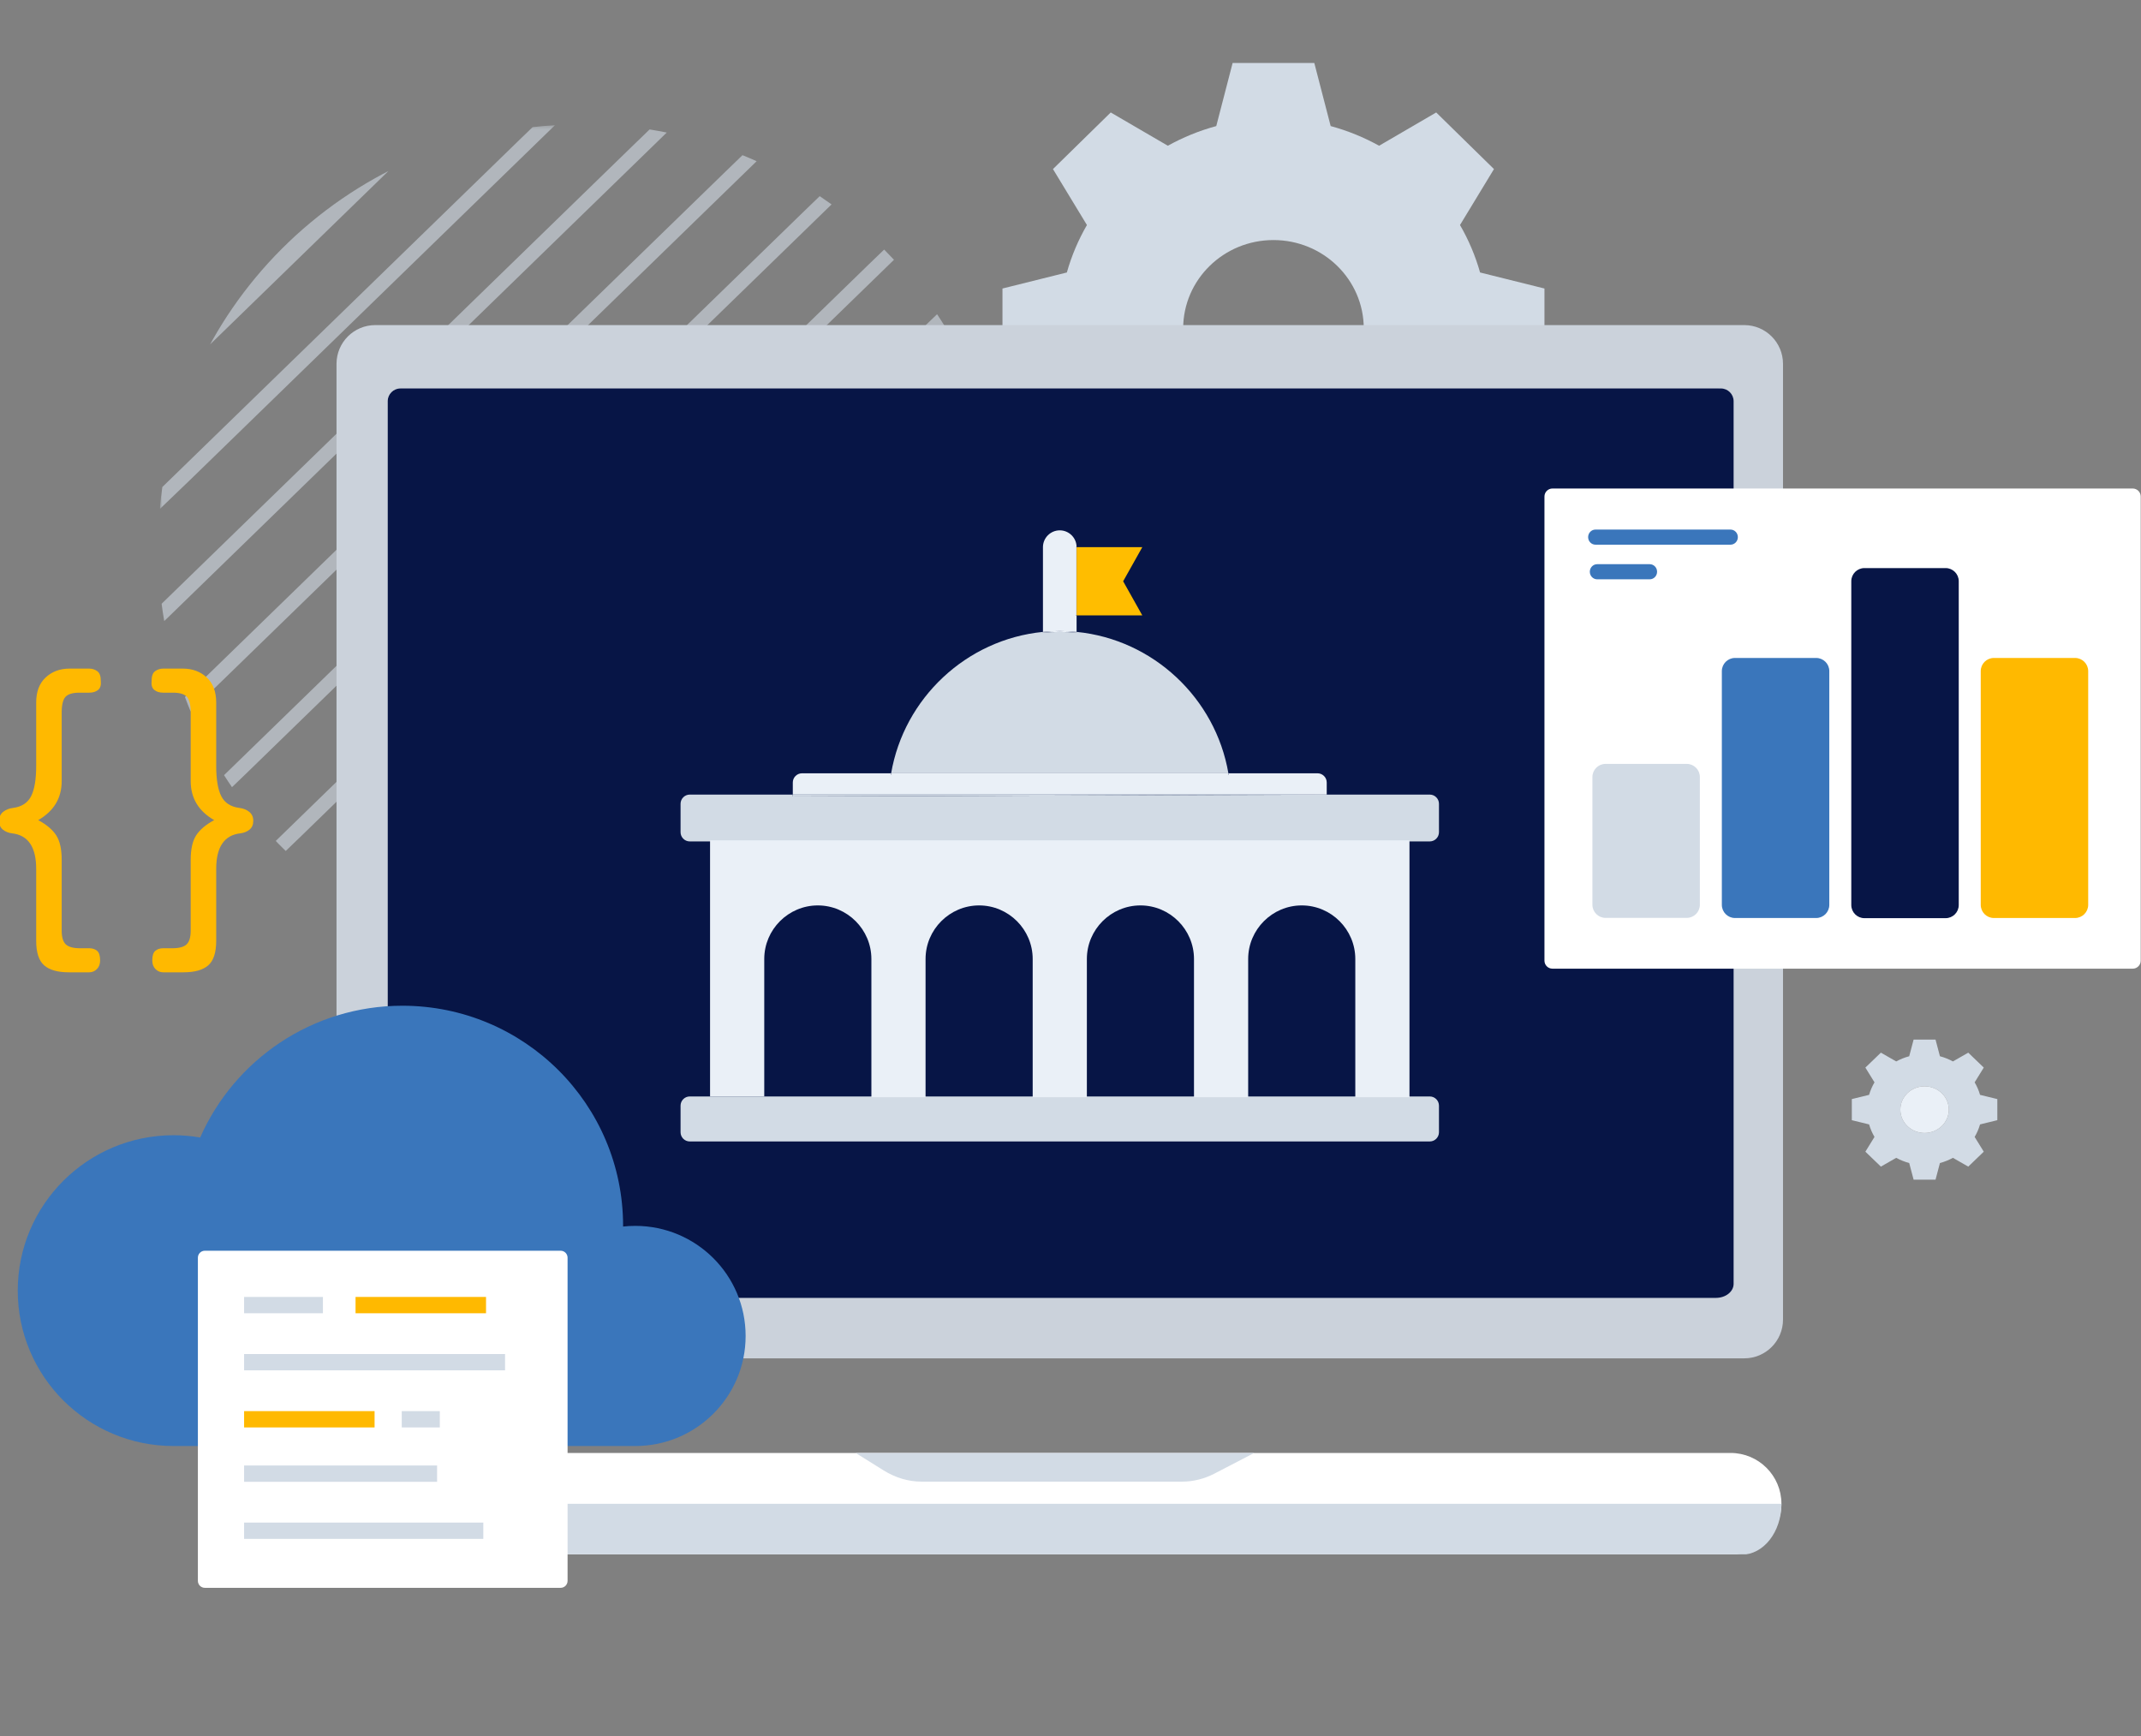 <svg width="587" height="476" viewBox="0 0 587 476" fill="none" xmlns="http://www.w3.org/2000/svg">
    <rect x="0" y="0" width="587" height="476" fill="#808080" stroke="none"/>
    <g opacity="0.6" clip-path="url(#clip0_3713_58)">
        <mask id="mask0_3713_58" style="mask-type:luminance" maskUnits="userSpaceOnUse" x="43" y="34" width="233" height="232">
            <path d="M275.492 34.31H43.807V265.995H275.492V34.31Z" fill="white"/>
        </mask>
        <g mask="url(#mask0_3713_58)">
            <path d="M261.926 144.857L245.271 161.049L225.481 180.286L204.259 200.921L183.231 221.363L164.033 240.022L148.364 255.254L138.789 264.561C140.402 264.861 142.001 265.116 143.577 265.337C144.953 263.969 146.372 262.64 147.759 261.291L158.784 250.573L174.176 235.61L192.395 217.901L211.932 198.909L231.284 180.096L248.872 162.997L263.36 148.914L273.156 139.392L275.492 137.119C275.311 135.51 275.103 133.908 274.851 132.31C274.55 132.593 274.25 132.874 273.961 133.16L261.928 144.857" fill="#D2DBE5"/>
            <path d="M267.911 170.854L237.96 199.969L203.482 233.486L174.961 261.213L170.041 265.995C172.166 265.816 174.271 265.584 176.337 265.288C180 261.456 183.996 257.878 187.793 254.187L212.771 229.905L241.572 201.911L265.403 178.738L274.577 169.821C274.935 167.723 275.232 165.618 275.468 163.505L267.911 170.852" fill="#D2DBE5"/>
            <path d="M258.614 211.706L247.861 222.158L227.099 242.346L218.713 250.499L218.826 250.434C230.261 243.712 240.467 235.097 249.006 224.958C252.526 220.778 255.738 216.349 258.616 211.706" fill="#D2DBE5"/>
            <path d="M96.839 215.352L116.507 196.232L139.784 173.604L164.749 149.333L189.481 125.292L212.061 103.342L230.567 85.349L243.048 73.217L245.103 71.219C244.219 70.274 243.32 69.342 242.408 68.422C240.964 69.821 239.505 71.209 238.065 72.608L223.973 86.312L204.237 105.498L180.96 128.127L155.996 152.398L131.265 176.441L108.683 198.389L90.112 216.442L77.642 228.567L75.611 230.542C75.852 230.794 76.082 231.056 76.325 231.305C76.987 231.98 77.66 232.646 78.337 233.303C79.802 231.882 81.281 230.475 82.742 229.057L96.843 215.349" fill="#D2DBE5"/>
            <path d="M82.34 102.191L117.7 67.817L146.799 39.53L152.167 34.31C150.114 34.439 148.063 34.625 146.019 34.855C144.947 35.933 143.824 36.971 142.738 38.027C139.905 40.783 137.07 43.539 134.235 46.296L108.504 71.307L78.636 100.342L53.937 124.353L44.507 133.522C44.219 135.502 43.988 137.517 43.807 139.554C46.51 136.949 49.244 134.36 51.934 131.75L82.34 102.191Z" fill="#D2DBE5"/>
            <path d="M70.006 76.177C65.586 81.504 61.654 87.216 58.257 93.245C58.035 93.638 57.826 94.028 57.609 94.418L72.258 80.18L94.443 58.611L106.503 46.888C105.288 47.515 104.07 48.163 102.839 48.852C90.305 55.871 79.174 65.134 70.004 76.177" fill="#D2DBE5"/>
            <path d="M58.261 157.413L75.132 141.012L95.087 121.614L116.487 100.81L137.775 80.116L157.125 61.303L172.992 45.881L182.802 36.341C181.238 36.025 179.668 35.742 178.097 35.49C176.707 36.872 175.272 38.216 173.87 39.578L162.69 50.446L147.085 65.615L128.618 83.568L108.811 102.823L89.191 121.9L71.276 139.313L56.593 153.585L46.667 163.235L44.307 165.529C44.514 167.087 44.75 168.665 45.031 170.256C45.381 169.923 45.732 169.591 46.08 169.257L58.261 157.413Z" fill="#D2DBE5"/>
            <path d="M186.103 59.499L168.252 76.853L147.045 97.468L124.39 119.493L101.945 141.312L81.374 161.309L64.581 177.633L53.215 188.68L50.713 191.109C51.205 192.429 51.72 193.732 52.255 195.017C53.169 194.146 54.087 193.278 54.991 192.4L68.431 179.337L87.051 161.239L109.074 139.829L132.692 116.87L156.091 94.123L177.535 73.277L195.043 56.256L206.924 44.707L207.448 44.197C206.165 43.622 204.871 43.071 203.567 42.544C202.042 44.049 200.48 45.523 198.945 47.014L186.103 59.499Z" fill="#D2DBE5"/>
            <path d="M135.072 241.811L152.771 224.606L173.793 204.165L196.347 182.24L218.69 160.521L239.011 140.772L255.669 124.576L266.981 113.576L269.468 111.158C268.994 109.826 268.498 108.506 267.979 107.198C267.099 108.037 266.214 108.872 265.345 109.718L252.011 122.683L233.457 140.72L211.502 162.058L188.049 184.858L164.724 207.531L143.438 228.23L126.053 245.13L114.247 256.608L113.791 257.05C115.089 257.608 116.401 258.14 117.728 258.648C119.251 257.15 120.805 255.679 122.333 254.192L135.07 241.806" fill="#D2DBE5"/>
            <path d="M206.347 71.635L187.177 90.271L164.486 112.329L140.149 135.989L116.037 159.427L94.024 180.827L75.981 198.367L63.782 210.226L61.426 212.518C62.133 213.628 62.864 214.722 63.606 215.807C64.856 214.604 66.116 213.41 67.357 212.202C72.055 207.635 76.752 203.068 81.45 198.501L100.915 179.579L124.026 157.112L148.813 133.016L173.283 109.228L195.707 87.429L214.086 69.561L226.515 57.475L227.992 56.038C226.923 55.272 225.837 54.514 224.738 53.779C223.207 55.278 221.656 56.749 220.124 58.237L206.347 71.631" fill="#D2DBE5"/>
            <path d="M114.636 229.865L133.739 211.299L156.347 189.32L180.595 165.749L204.62 142.395L226.552 121.075L244.527 103.601L256.681 91.787L259.055 89.478C258.364 88.356 257.648 87.249 256.921 86.149C255.685 87.337 254.44 88.516 253.217 89.706L239.239 103.29L219.72 122.261L196.619 144.719L171.935 168.715L147.481 192.487L125.153 214.196L106.784 232.053L94.406 244.083L92.992 245.459C94.08 246.215 95.188 246.941 96.296 247.663C97.834 246.158 99.399 244.675 100.939 243.179L114.632 229.867" fill="#D2DBE5"/>
        </g>
    </g>
    <path fill-rule="evenodd" clip-rule="evenodd" d="M349.147 114.328C362.82 114.328 373.904 103.468 373.904 90.07C373.904 76.673 362.82 65.813 349.147 65.813C335.475 65.813 324.391 76.673 324.391 90.07C324.391 103.468 335.475 114.328 349.147 114.328ZM274.85 101.043V79.097L292.502 74.702C293.796 70.11 295.657 65.748 298.005 61.693L288.693 46.351L304.53 30.832L320.187 39.958C324.326 37.656 328.777 35.834 333.464 34.565L337.949 17.269H360.346L364.831 34.565C369.518 35.834 373.969 37.656 378.108 39.958L393.765 30.832L409.603 46.351L400.29 61.693C402.638 65.748 404.499 70.11 405.793 74.702L423.445 79.097V101.043L405.793 105.439C404.499 110.031 402.638 114.392 400.29 118.448L409.603 133.79L393.765 149.308L378.108 140.183C373.969 142.484 369.518 144.307 364.831 145.576L360.346 162.872H337.949L333.464 145.576C328.777 144.307 324.326 142.484 320.187 140.183L304.53 149.308L288.693 133.79L298.005 118.448C295.657 114.392 293.796 110.031 292.502 105.439L274.85 101.043Z" fill="#D2DBE5"/>
    <g clip-path="url(#clip1_3713_58)">
        <path fill-rule="evenodd" clip-rule="evenodd" d="M106.555 426.233C98.852 426.233 92.607 419.988 92.607 412.285C92.607 404.582 98.852 398.338 106.555 398.338H474.47C482.173 398.338 488.418 404.582 488.418 412.285C488.418 419.988 482.173 426.233 474.47 426.233H106.555Z" fill="white"/>
        <path fill-rule="evenodd" clip-rule="evenodd" d="M103.536 426.232C97.5 426.232 92.607 419.988 92.607 412.285H488.417C488.417 419.988 483.525 426.232 477.49 426.232H103.536Z" fill="#D2DBE5"/>
        <path fill-rule="evenodd" clip-rule="evenodd" d="M343.87 398.338L333.033 403.969C330.197 405.443 327.164 406.201 324.102 406.201H252.676C249.072 406.201 245.516 405.152 242.279 403.133L234.59 398.338H343.87Z" fill="#D2DBE5"/>
        <path fill-rule="evenodd" clip-rule="evenodd" d="M478.226 372.402H102.886C97.02 372.402 92.264 367.646 92.264 361.779V99.75C92.264 93.883 97.02 89.127 102.886 89.127H478.226C484.093 89.127 488.849 93.883 488.849 99.75V361.779C488.849 367.646 484.093 372.402 478.226 372.402Z" fill="#CBD2DB"/>
        <path fill-rule="evenodd" clip-rule="evenodd" d="M109.951 355.414C107.996 355.414 106.41 353.828 106.41 351.873V110.127C106.41 108.172 107.996 106.586 109.951 106.586H471.101C473.056 106.586 474.642 108.172 474.642 110.127V351.873C474.642 353.828 473.056 355.414 471.101 355.414H109.951Z" fill="#253368"/>
        <path fill-rule="evenodd" clip-rule="evenodd" d="M343.823 343.304H211.628C208.707 343.304 206.316 340.914 206.316 337.992V130.275C206.316 127.354 208.707 124.964 211.628 124.964H343.823C346.744 124.964 349.134 127.354 349.134 130.275V337.992C349.134 340.914 346.744 343.304 343.823 343.304Z" fill="#253368"/>
        <path fill-rule="evenodd" clip-rule="evenodd" d="M109.799 355.825C107.871 355.825 106.309 354.262 106.309 352.334V109.994C106.309 108.066 107.871 106.503 109.799 106.503H471.814C473.742 106.503 475.305 108.066 475.305 109.994V351.989C475.305 354.108 473.138 355.825 470.466 355.825H109.799Z" fill="#071546"/>
        <path d="M394.524 220.367C394.524 218.979 393.388 217.843 392 217.843H363.751V217.86L217.363 218.358V217.843H189.114C187.726 217.843 186.59 218.981 186.59 220.367V228.158C186.59 229.546 187.726 230.682 189.114 230.682H392C393.388 230.682 394.524 229.546 394.524 228.158V220.367Z" fill="#D2DBE5"/>
        <path d="M189.114 300.601H392C393.388 300.601 394.524 301.737 394.524 303.125V310.417C394.524 311.806 393.388 312.942 392 312.942H189.114C187.726 312.942 186.59 311.806 186.59 310.417V303.125C186.59 301.737 187.726 300.601 189.114 300.601Z" fill="#D2DBE5"/>
        <path d="M336.791 212.005H244.325C244.297 212.167 244.27 212.328 244.244 212.49H336.872C336.846 212.328 336.819 212.167 336.791 212.005Z" fill="#EAF0F7"/>
        <path d="M295.169 168.716V150.007H294.925V168.716H295.169Z" fill="#EAF0F7"/>
        <path d="M290.558 173.258C292.111 173.258 293.648 173.329 295.169 173.461V173.239C293.651 173.089 292.113 173.013 290.558 173.013C289.003 173.013 287.465 173.089 285.947 173.239V173.461C287.468 173.329 289.005 173.258 290.558 173.258Z" fill="#EAF0F7"/>
        <path d="M313.186 150.007H295.169V168.716H313.186L307.936 159.362L313.186 150.007Z" fill="#FFBD00"/>
        <path fill-rule="evenodd" clip-rule="evenodd" d="M386.439 238.099V300.806H371.584V262.911C371.584 254.834 364.974 248.228 356.899 248.228C348.821 248.228 342.213 254.837 342.213 262.911V300.808H327.358V262.911C327.358 254.834 320.749 248.228 312.673 248.228C304.598 248.228 297.988 254.837 297.988 262.911V300.808H283.133V262.911C283.133 254.834 276.523 248.228 268.448 248.228C260.37 248.228 253.762 254.837 253.762 262.911V300.808H238.908V262.911C238.908 254.834 232.298 248.228 224.222 248.228C216.144 248.228 209.537 254.837 209.537 262.911V300.601H194.677V238.099V230.39H386.439V238.099ZM217.363 217.843H363.751V214.529C363.751 213.141 362.615 212.005 361.226 212.005H336.791C336.819 212.167 336.846 212.328 336.872 212.49H244.244C244.27 212.328 244.297 212.167 244.325 212.005H219.89C218.499 212.005 217.363 213.141 217.363 214.529V217.843ZM295.169 173.239V168.716H294.925V150.007H295.169C295.169 147.471 293.094 145.397 290.558 145.397C288.022 145.397 285.947 147.471 285.947 150.007V173.239C287.465 173.089 289.003 173.013 290.558 173.013C292.113 173.013 293.651 173.089 295.169 173.239Z" fill="#EAF0F7"/>
        <path d="M295.169 173.461C293.648 173.329 292.111 173.258 290.558 173.258C289.005 173.258 287.468 173.329 285.947 173.461V173.239C264.919 175.315 247.857 191.426 244.325 212.005H336.791C333.259 191.426 316.197 175.315 295.169 173.239V173.461Z" fill="#D2DBE5"/>
        <path d="M217.363 218.358L363.751 217.86V217.843H217.363V218.358Z" fill="#D2DBE5"/>
    </g>
    <path fill-rule="evenodd" clip-rule="evenodd" d="M174.171 336.084C173.042 336.084 171.928 336.148 170.832 336.268C170.832 336.207 170.834 336.146 170.834 336.084C170.834 302.751 143.741 275.729 110.321 275.729C85.541 275.729 64.244 290.587 54.886 311.855C52.512 311.447 50.073 311.232 47.583 311.232C23.991 311.232 4.867 330.307 4.867 353.836C4.867 377.365 23.991 396.439 47.583 396.439H174.171C190.881 396.439 204.428 382.928 204.428 366.262C204.428 349.595 190.881 336.084 174.171 336.084Z" fill="#3A76BB"/>
    <path fill-rule="evenodd" clip-rule="evenodd" d="M425.644 265.571C424.429 265.571 423.445 264.588 423.445 263.376V136.124C423.445 134.912 424.429 133.929 425.644 133.929H584.723C585.937 133.929 586.921 134.912 586.921 136.124V263.376C586.921 264.588 585.937 265.571 584.723 265.571H425.644Z" fill="white"/>
    <path fill-rule="evenodd" clip-rule="evenodd" d="M537.033 248.126C537.033 250.104 535.415 251.723 533.438 251.723H511.165C509.188 251.723 507.57 250.104 507.57 248.126V159.341C507.57 157.362 509.188 155.744 511.165 155.744H533.438C535.415 155.744 537.033 157.362 537.033 159.341V248.126Z" fill="#071546"/>
    <path fill-rule="evenodd" clip-rule="evenodd" d="M437.436 149.33C436.322 149.33 435.418 148.402 435.418 147.257C435.418 146.113 436.322 145.185 437.436 145.185H474.451C475.566 145.185 476.469 146.113 476.469 147.257C476.469 148.402 475.566 149.33 474.451 149.33H437.436Z" fill="#3A76BB"/>
    <path fill-rule="evenodd" clip-rule="evenodd" d="M437.899 158.822C436.784 158.822 435.881 157.894 435.881 156.749C435.881 155.604 436.784 154.676 437.899 154.676H452.305C453.42 154.676 454.324 155.604 454.324 156.749C454.324 157.894 453.42 158.822 452.305 158.822H437.899Z" fill="#3A76BB"/>
    <path fill-rule="evenodd" clip-rule="evenodd" d="M466.053 248.05C466.053 250.028 464.435 251.647 462.458 251.647H440.187C438.21 251.647 436.592 250.028 436.592 248.05V213.021C436.592 211.043 438.21 209.425 440.187 209.425H462.458C464.435 209.425 466.053 211.043 466.053 213.021V248.05Z" fill="#D2DBE5"/>
    <path fill-rule="evenodd" clip-rule="evenodd" d="M501.541 248.082C501.541 250.06 499.923 251.679 497.946 251.679H475.675C473.698 251.679 472.08 250.06 472.08 248.082V183.981C472.08 182.003 473.698 180.385 475.675 180.385H497.946C499.923 180.385 501.541 182.003 501.541 183.981V248.082Z" fill="#3A76BB"/>
    <path fill-rule="evenodd" clip-rule="evenodd" d="M572.521 248.082C572.521 250.06 570.904 251.679 568.926 251.679H546.655C544.678 251.679 543.061 250.06 543.061 248.082V183.981C543.061 182.003 544.678 180.385 546.655 180.385H568.926C570.904 180.385 572.521 182.003 572.521 183.981V248.082Z" fill="#FFB900"/>
    <path d="M153.705 342.899H56.162C55.108 342.899 54.254 343.753 54.254 344.807V433.407C54.254 434.461 55.108 435.315 56.162 435.315H153.705C154.759 435.315 155.613 434.461 155.613 433.407V344.807C155.613 343.753 154.759 342.899 153.705 342.899Z" fill="white"/>
    <path d="M138.472 371.22H66.924V375.691H138.472V371.22Z" fill="#D2DBE5"/>
    <path d="M102.698 386.871H66.924V391.343H102.698V386.871Z" fill="#FFB900"/>
    <path d="M133.254 355.569H97.481V360.041H133.254V355.569Z" fill="#FFB900"/>
    <path d="M132.509 417.428H66.924V421.899H132.509V417.428Z" fill="#D2DBE5"/>
    <path d="M88.537 355.569H66.924V360.041H88.537V355.569Z" fill="#D2DBE5"/>
    <path d="M120.584 386.871H110.15V391.343H120.584V386.871Z" fill="#D2DBE5"/>
    <path d="M119.839 401.777H66.924V406.249H119.839V401.777Z" fill="#D2DBE5"/>
    <g clip-path="url(#clip2_3713_58)">
        <path fill-rule="evenodd" clip-rule="evenodd" d="M10.482 224.843C12.78 226.083 14.428 227.477 15.423 229.025C16.416 230.574 16.914 232.804 16.914 235.716V255.138C16.914 256.934 17.287 258.189 18.033 258.902C18.779 259.614 20.084 259.971 21.949 259.971H24.466C25.336 259.971 26.051 260.203 26.61 260.668C27.17 261.132 27.45 262.015 27.45 263.316C27.45 264.306 27.154 265.096 26.564 265.686C25.972 266.274 25.273 266.569 24.466 266.569H18.872C15.826 266.569 13.573 265.933 12.113 264.664C10.652 263.393 9.922 261.147 9.922 257.926V238.225C9.922 232.216 7.715 228.964 3.303 228.467C2.308 228.344 1.469 228.002 0.785 227.445C0.101 226.887 -0.24 226.083 -0.24 225.029C-0.24 223.976 0.133 223.156 0.879 222.566C1.624 221.978 2.525 221.622 3.582 221.497C5.944 221.188 7.591 220.119 8.524 218.291C9.456 216.465 9.922 213.691 9.922 209.974V192.596C9.922 189.622 10.792 187.331 12.533 185.719C14.272 184.109 16.448 183.303 19.059 183.303H24.466C25.273 183.303 26.005 183.535 26.657 184C27.31 184.464 27.636 185.347 27.636 186.648C27.76 187.826 27.511 188.662 26.89 189.157C26.268 189.654 25.46 189.901 24.466 189.901H21.762C19.959 189.901 18.7 190.272 17.987 191.016C17.271 191.759 16.914 193.216 16.914 195.384V214.156C16.914 218.803 14.77 222.366 10.482 224.843Z" fill="#FFB900"/>
        <path fill-rule="evenodd" clip-rule="evenodd" d="M52.285 214.156V195.384C52.285 193.216 51.928 191.759 51.213 191.016C50.499 190.272 49.241 189.901 47.437 189.901H44.733C43.74 189.901 42.931 189.654 42.309 189.157C41.689 188.662 41.44 187.826 41.564 186.648C41.564 185.347 41.89 184.464 42.543 184C43.195 183.535 43.926 183.303 44.733 183.303H50.141C52.751 183.303 54.928 184.109 56.667 185.719C58.408 187.331 59.278 189.622 59.278 192.596V209.974C59.278 213.691 59.744 216.465 60.676 218.291C61.608 220.119 63.256 221.188 65.617 221.497C66.675 221.622 67.575 221.978 68.321 222.566C69.067 223.156 69.44 223.976 69.44 225.029C69.44 226.083 69.099 226.887 68.414 227.445C67.731 228.002 66.892 228.344 65.897 228.467C61.484 228.964 59.278 232.216 59.278 238.225V257.926C59.278 261.147 58.548 263.393 57.087 264.664C55.627 265.933 53.373 266.569 50.327 266.569H44.733C43.926 266.569 43.227 266.274 42.636 265.686C42.046 265.096 41.75 264.306 41.75 263.316C41.75 262.015 42.03 261.132 42.589 260.668C43.148 260.203 43.864 259.971 44.733 259.971H47.251C49.115 259.971 50.421 259.614 51.166 258.902C51.912 258.189 52.285 256.934 52.285 255.138V235.716C52.285 232.804 52.783 230.574 53.777 229.025C54.772 227.477 56.419 226.083 58.718 224.843C54.429 222.366 52.285 218.803 52.285 214.156Z" fill="#FFB900"/>
    </g>
    <path fill-rule="evenodd" clip-rule="evenodd" d="M527.662 310.613C531.332 310.613 534.308 307.749 534.308 304.216C534.308 300.683 531.332 297.819 527.662 297.819C523.991 297.819 521.016 300.683 521.016 304.216C521.016 307.749 523.991 310.613 527.662 310.613ZM507.716 307.109V301.322L512.455 300.163C512.802 298.952 513.302 297.802 513.932 296.733L511.432 292.687L515.684 288.595L519.887 291.001C520.998 290.394 522.193 289.914 523.451 289.579L524.655 285.018H530.668L531.872 289.579C533.13 289.914 534.325 290.394 535.436 291.001L539.64 288.595L543.891 292.687L541.391 296.733C542.022 297.802 542.521 298.952 542.869 300.163L547.607 301.322V307.109L542.869 308.268C542.521 309.479 542.022 310.629 541.391 311.699L543.891 315.745L539.64 319.837L535.436 317.43C534.325 318.037 533.13 318.518 531.872 318.853L530.668 323.414H524.655L523.451 318.853C522.193 318.518 520.998 318.037 519.887 317.43L515.684 319.837L511.432 315.745L513.932 311.699C513.302 310.629 512.802 309.479 512.455 308.268L507.716 307.109Z" fill="#D2DBE5"/>
    <path d="M527.662 310.613C531.332 310.613 534.308 307.749 534.308 304.216C534.308 300.683 531.332 297.819 527.662 297.819C523.991 297.819 521.016 300.683 521.016 304.216C521.016 307.749 523.991 310.613 527.662 310.613Z" fill="#EAF0F7"/>
    <defs>
        <clipPath id="clip0_3713_58">
            <rect width="231.685" height="231.685" fill="white" transform="translate(43.807 34.31)"/>
        </clipPath>
        <clipPath id="clip1_3713_58">
            <rect width="445.288" height="337.083" fill="white" transform="translate(67.912 89.051)"/>
        </clipPath>
        <clipPath id="clip2_3713_58">
            <rect width="87.612" height="106.108" fill="white" transform="translate(0 171.781)"/>
        </clipPath>
    </defs>
</svg>
